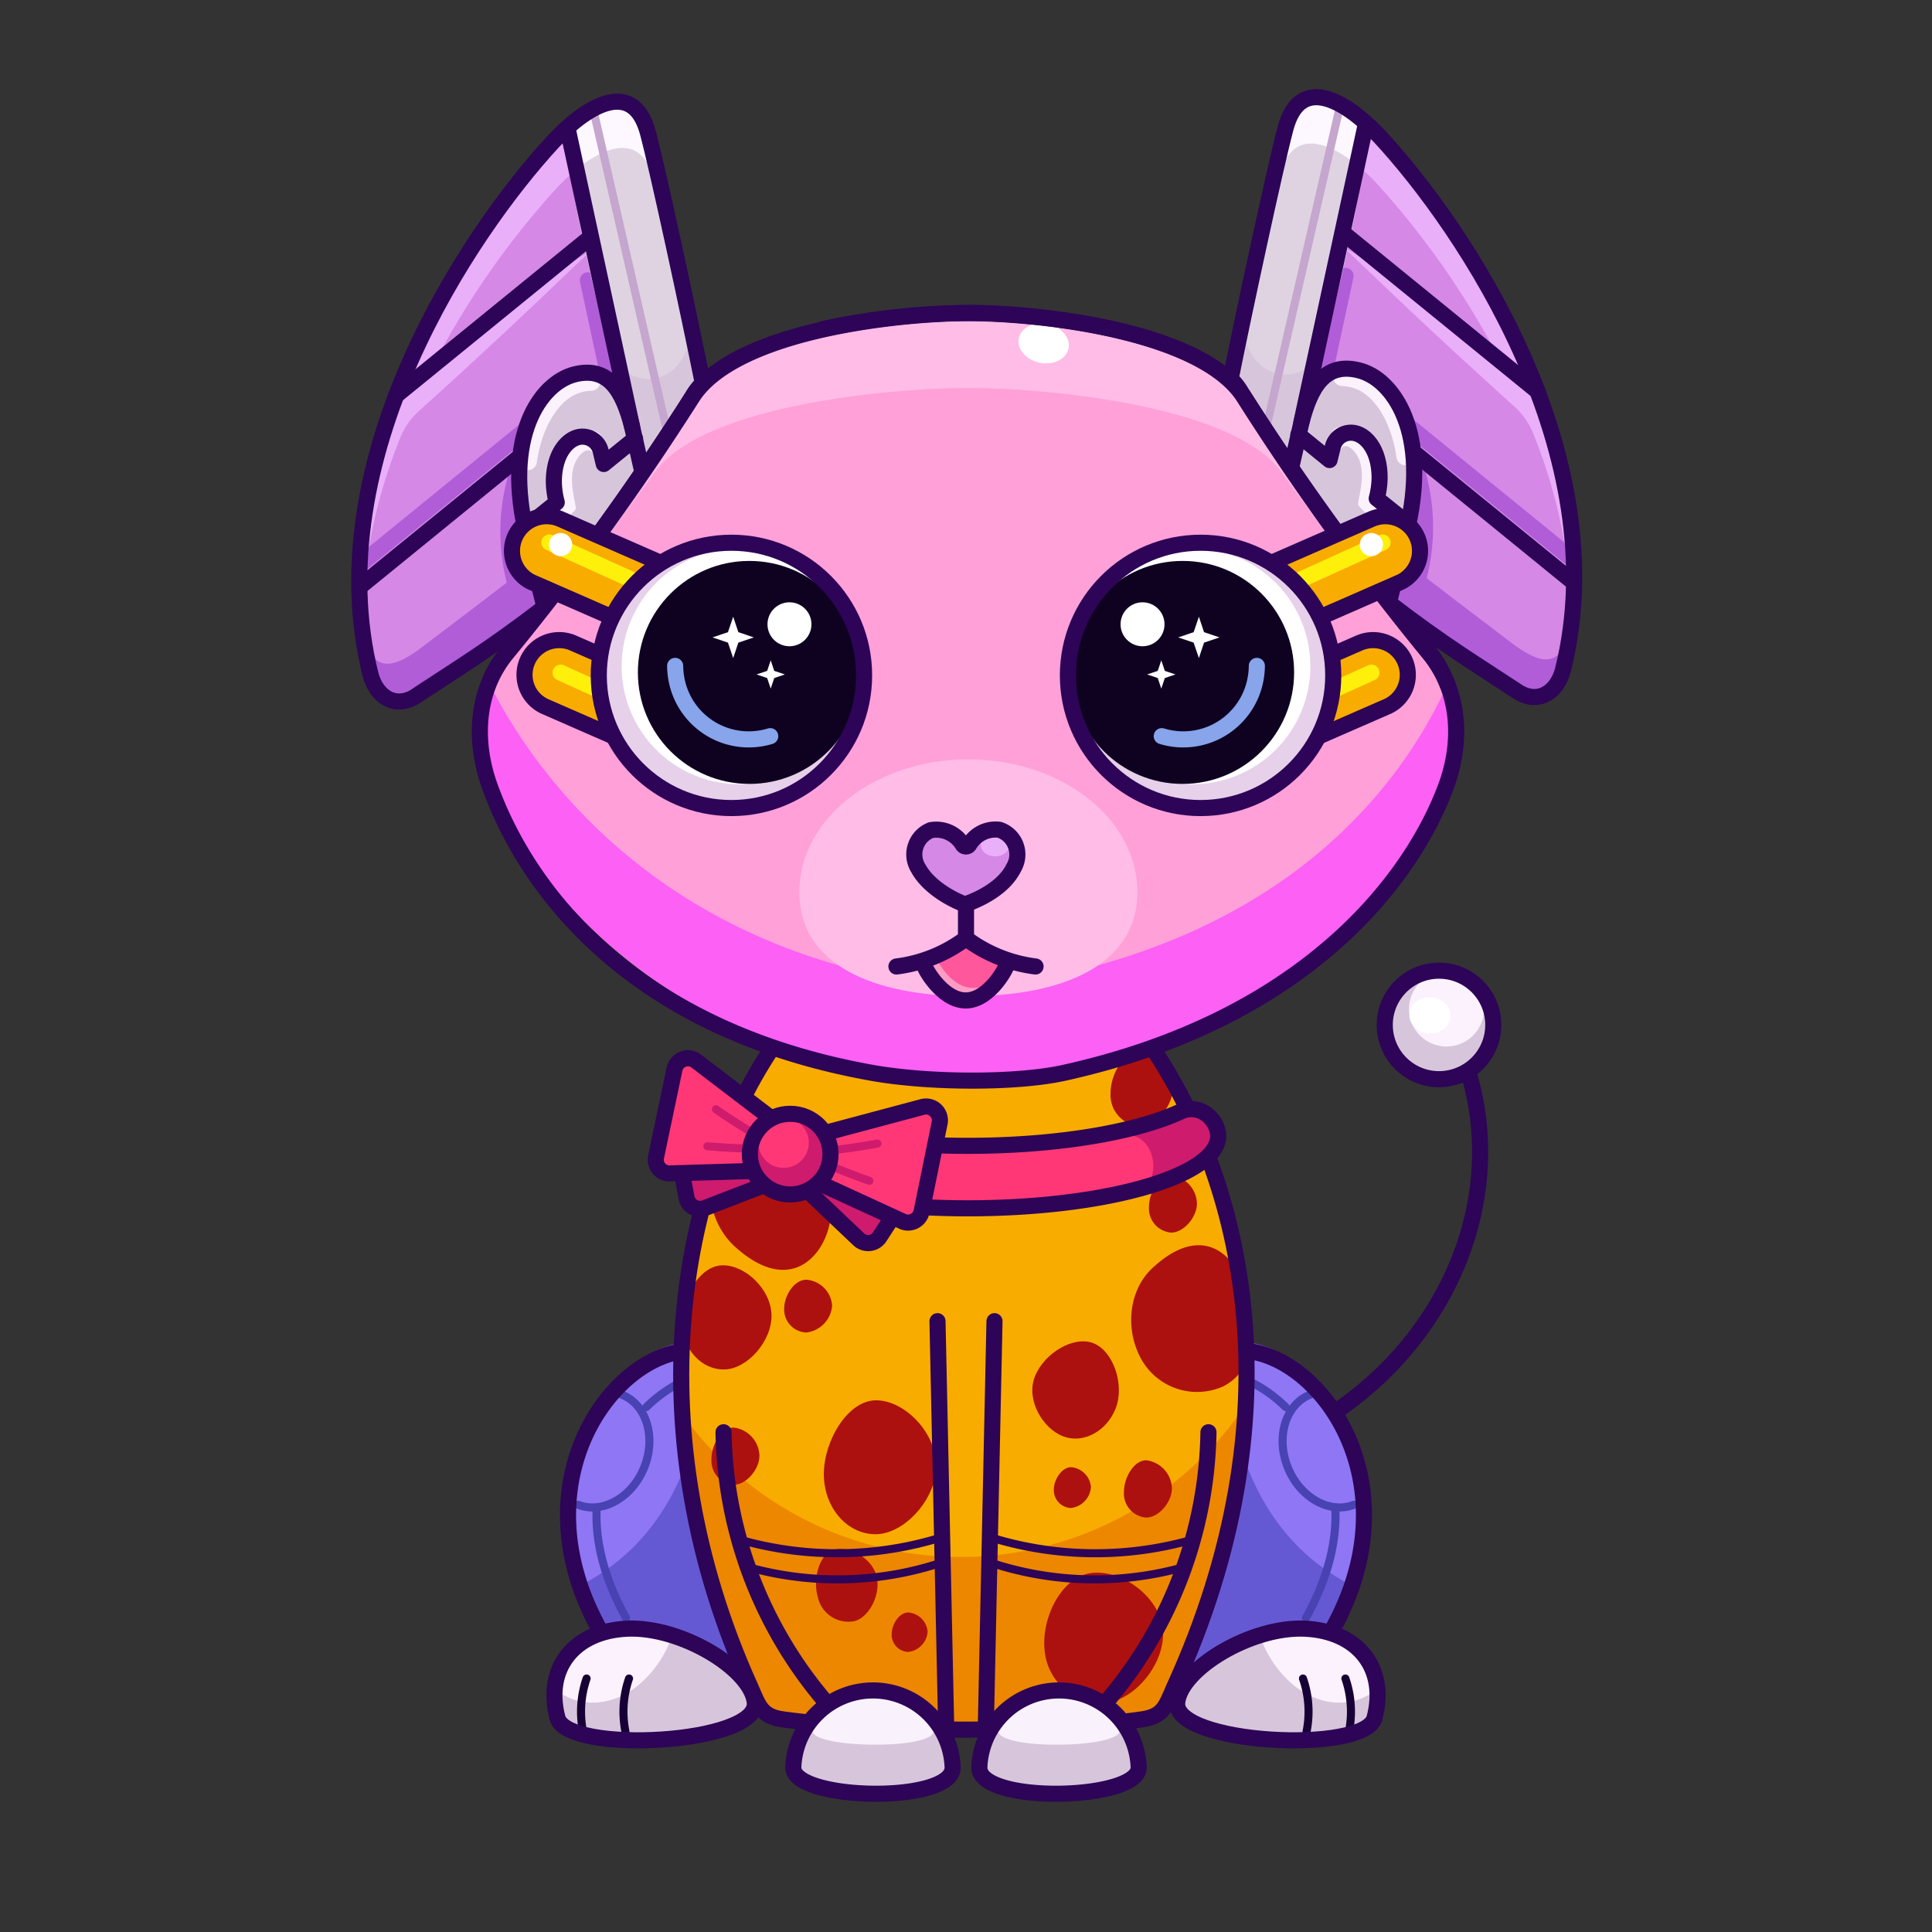 <svg xmlns="http://www.w3.org/2000/svg" viewBox="0 0 240 240">
  <rect x="0" y="0" width="240" height="240" fill="#333333" stroke="none"/>
  <svg id="tail" xmlns="http://www.w3.org/2000/svg" viewBox="0 0 240 240"><defs><style>.prefix_4cXAEk7l3p_cls-1{fill:#d7c6db;}.prefix_4cXAEk7l3p_cls-2{fill:#fcf2fd;}.prefix_4cXAEk7l3p_cls-3{fill:#fff;}.prefix_4cXAEk7l3p_cls-4{fill:none;stroke:#2d0457;stroke-miterlimit:10;stroke-width:2px;}</style></defs><g id="_02" data-name="02"><circle class="prefix_4cXAEk7l3p_cls-1" cx="178.76" cy="127.38" r="6.74"/><circle class="prefix_4cXAEk7l3p_cls-2" cx="179.69" cy="125.34" r="4.66"/><ellipse class="prefix_4cXAEk7l3p_cls-3" cx="177.61" cy="126.13" rx="2.25" ry="2.55" transform="translate(39.68 294.73) rotate(-86.09)"/><path class="prefix_4cXAEk7l3p_cls-4" d="M182.23,132.61c6.3,19.7-6.17,41.33-27.5,48.16"/><circle class="prefix_4cXAEk7l3p_cls-4" cx="178.76" cy="127.32" r="6.74"/></g></svg>
<svg id="ears" xmlns="http://www.w3.org/2000/svg" viewBox="0 0 240 240"><defs><style>.prefix_bYkTBpn6E6_cls-1{fill:#d588e5;}.prefix_bYkTBpn6E6_cls-2,.prefix_bYkTBpn6E6_cls-8,.prefix_bYkTBpn6E6_cls-9{fill:none;stroke-linecap:round;stroke-linejoin:round;}.prefix_bYkTBpn6E6_cls-2{stroke:#b15dd8;}.prefix_bYkTBpn6E6_cls-2,.prefix_bYkTBpn6E6_cls-9{stroke-width:2px;}.prefix_bYkTBpn6E6_cls-3{fill:#eaaff9;}.prefix_bYkTBpn6E6_cls-4{fill:#b15dd8;}.prefix_bYkTBpn6E6_cls-5{fill:#dfd3e2;}.prefix_bYkTBpn6E6_cls-6{fill:#d7c6db;}.prefix_bYkTBpn6E6_cls-7{fill:#fdf8ff;}.prefix_bYkTBpn6E6_cls-8{stroke:#c5a6ce;}.prefix_bYkTBpn6E6_cls-9{stroke:#2d0457;}.prefix_bYkTBpn6E6_prefix_bYkTBpn6E6_cls-10{fill:#fcf2fd;}.prefix_bYkTBpn6E6_prefix_bYkTBpn6E6_cls-11{fill:#c5a6ce;}</style></defs><g id="_02" data-name="02"><g id="_02-2" data-name="02"><g id="_02-3" data-name="02"><path class="prefix_bYkTBpn6E6_cls-1" d="M67.64,75.43c-7,5.36-10.54,7.44-15.93,11-2.62,1.74-5,.08-5.69-2.67C39.36,57,58.3,28.86,68.71,17.6c3.94-4.26,9.91-8.14,11.79-1.06,1.32,5,5.48,24.26,6.93,31.52"/><line class="prefix_bYkTBpn6E6_cls-2" x1="73.03" y1="34.82" x2="75.43" y2="45.99"/><line class="prefix_bYkTBpn6E6_cls-2" x1="44.98" y1="69.92" x2="65.83" y2="52.95"/><path class="prefix_bYkTBpn6E6_cls-3" d="M87.06,45.11c-2.13-9.81-5.53-24.68-6.56-28.57-1.88-7.08-7.85-3.2-11.79,1.06-9.56,10.34-26.3,34.89-23.82,59.57a66.39,66.39,0,0,1,4.86-22.85A8.83,8.83,0,0,1,52.11,51c8.77-7.94,12.78-11.73,21.18-19.76C67.4,34.56,59,41.52,53.65,45.69A104,104,0,0,1,69,23.53c3.94-4.27,9.91-8.15,11.79-1.07.85,3.2,3.29,13.79,5.32,22.92A5.14,5.14,0,0,1,87.06,45.11Z"/><path class="prefix_bYkTBpn6E6_cls-4" d="M78.63,59.32c-9.16,8.29-16.17,13.44-26.19,21.06-5.42,4.12-5.91,1.15-7.85-.75.11,1.1.25,2.19.45,3.29.5,2.8,2.77,4.61,5.5,3,5.61-3.2,9.26-5,16.63-9.92l4.89-4.84C74.08,67.15,76.24,63.17,78.63,59.32Z"/><path class="prefix_bYkTBpn6E6_cls-4" d="M63.86,75.22a25.55,25.55,0,0,1,0-18.34A99.52,99.52,0,0,0,67.56,74.1c0,.09,0,.22,0,.25s-.07-.17,0-.1"/><path class="prefix_bYkTBpn6E6_cls-5" d="M75.78,44.2C77.21,50,78,52.85,79.32,58.76l8-11c-1.45-7.27-5.47-26.26-6.79-31.25-1.69-6.36-6.68-3.87-10.53-.21C71.31,25.74,73.51,35,75.78,44.2Z"/><path class="prefix_bYkTBpn6E6_cls-6" d="M85.88,39.73a7.91,7.91,0,0,1-1.65,5.55c-2.08,2.45-5.29,2.28-7.44.1a4.92,4.92,0,0,1-.61-.79l-.3,0c1.38,5.7,2.09,9,3.38,14.8l8.1-11.72C86.85,45.15,87,44.75,85.88,39.73Z"/><path class="prefix_bYkTBpn6E6_cls-7" d="M87.58,46.05c-1.86-8.52-6-26.22-7.18-30.39-1.64-5.93-6.64-3.57-10.52-.11q.45,3,1,6.08c3.83-3.31,8.61-5.41,10.21.38.94,3.39,3.89,15.78,6,24.86A5.4,5.4,0,0,1,87.58,46.05Z"/><line class="prefix_bYkTBpn6E6_cls-8" x1="73.82" y1="14.14" x2="83" y2="54.19"/><path class="prefix_bYkTBpn6E6_cls-9" d="M67.64,75.43c-7,5.36-10.54,7.44-15.93,11-2.62,1.74-5,.08-5.69-2.67C39.36,57,58.3,28.86,68.71,17.6c3.94-4.26,9.91-8.14,11.79-1.06,1.32,5,5.21,23.1,6.66,30.36"/><path class="prefix_bYkTBpn6E6_prefix_bYkTBpn6E6_cls-10" d="M67.64,75.43,65.52,66.9c-3.16-12.65,1.62-19.34,5.88-20.4h0c4.27-1.06,6,2.2,7.11,6.46L80,59"/><path class="prefix_bYkTBpn6E6_prefix_bYkTBpn6E6_cls-11" d="M73,46.31a6.17,6.17,0,0,0-1.64.19h0c-2.49.62-5.15,3.18-6.31,7.73C66.27,50.36,68.81,46.63,73,46.31Z"/><path class="prefix_bYkTBpn6E6_cls-6" d="M78.51,53c-.83-3.3-2.08-6-4.58-6.55a1.07,1.07,0,0,1,.63.85,1.14,1.14,0,0,1-1,1.24,7.47,7.47,0,0,0-.94.09l-.34.07c.2,0-.21.07-.25.09a6.22,6.22,0,0,0-.71.29l-.19.1,0,0-.32.2c-.23.16-.44.33-.65.5a2.86,2.86,0,0,0-.43.42,9.66,9.66,0,0,0-1,1.29A11.06,11.06,0,0,0,68,52.89a15,15,0,0,0-.64,1.61,16.3,16.3,0,0,0-.68,3,1.12,1.12,0,0,1-2.1.28,28.71,28.71,0,0,0,.64,7.69,1.37,1.37,0,0,1,.28-.21A6.35,6.35,0,0,0,67,63.79a10.13,10.13,0,0,1,1.54-1.46l.08,0a6.53,6.53,0,0,1-.1-.89,15.8,15.8,0,0,1-.07-2.66A6.57,6.57,0,0,1,70,54.62a3.8,3.8,0,0,1,4.19-.94,1.15,1.15,0,0,1,.57,1.48c-.23.52-.84,1.9-1,1.34-.33-.89-1.27-.75-2.08.54-1.39,2.19,0,5.78-.17,6.18-.25.63-4,3.54-4.72,3.94-.22.12-.56-.22-.79-.29l1.72,8.56L79.8,58.55Z"/><line class="prefix_bYkTBpn6E6_cls-9" x1="70.59" y1="16.33" x2="78.51" y2="52.96"/><line class="prefix_bYkTBpn6E6_cls-9" x1="49.21" y1="49.12" x2="73.27" y2="29.53"/><line class="prefix_bYkTBpn6E6_cls-9" x1="44.99" y1="72.66" x2="64.26" y2="56.97"/><path class="prefix_bYkTBpn6E6_cls-9" d="M67.64,75.43,65.52,66.9c-3.16-12.65,1.62-19.34,5.88-20.4h0c4.27-1.06,6,2.2,7.11,6.46l1.22,5.39"/><path class="prefix_bYkTBpn6E6_cls-9" d="M78.89,54.49,75,57.64,74.61,56a2.32,2.32,0,0,0-2.81-1.69h0c-1.43.36-3,2.18-3,5.55a10.46,10.46,0,0,0,.36,2.55h0l-4,3.22"/></g><path class="prefix_bYkTBpn6E6_cls-9" d="M88,47a7.34,7.34,0,0,0-2,2.29A324.81,324.81,0,0,1,63,81.09a14.15,14.15,0,0,0-1.94,3"/></g><g id="_02-4" data-name="02"><g id="_02-5" data-name="02"><path class="prefix_bYkTBpn6E6_cls-1" d="M172.53,74.88c7,5.36,10.55,7.44,15.94,11,2.62,1.73,5,.08,5.69-2.68,6.66-26.79-12.28-54.89-22.69-66.15-3.94-4.26-9.91-8.15-11.79-1.06-1.32,5-5.48,24.25-6.93,31.52"/><line class="prefix_bYkTBpn6E6_cls-2" x1="167.15" y1="34.27" x2="164.75" y2="45.44"/><line class="prefix_bYkTBpn6E6_cls-2" x1="195.2" y1="69.38" x2="174.35" y2="52.4"/><path class="prefix_bYkTBpn6E6_cls-3" d="M153.11,44.56c2.14-9.81,5.54-24.68,6.57-28.56,1.88-7.09,7.85-3.2,11.79,1.06,9.56,10.34,26.3,34.88,23.81,59.57a66.06,66.06,0,0,0-4.85-22.85,8.94,8.94,0,0,0-2.36-3.32c-8.77-7.93-12.78-11.72-21.18-19.76C172.78,34,181.2,41,186.53,45.14A104.87,104.87,0,0,0,171.22,23c-3.94-4.26-9.91-8.14-11.79-1.06-.85,3.19-3.29,13.79-5.32,22.91A5.05,5.05,0,0,0,153.11,44.56Z"/><path class="prefix_bYkTBpn6E6_cls-4" d="M161.55,58.77c9.16,8.3,16.17,13.44,26.19,21.07,5.41,4.11,5.91,1.15,7.85-.75-.11,1.09-.25,2.19-.45,3.29-.5,2.79-2.77,4.61-5.5,3.05-5.61-3.2-9.26-5.05-16.63-9.92l-4.89-4.84C166.1,66.6,163.94,62.62,161.55,58.77Z"/><path class="prefix_bYkTBpn6E6_cls-4" d="M176.32,74.67a25.55,25.55,0,0,0,0-18.34,99.43,99.43,0,0,1-3.71,17.23c0,.09,0,.21,0,.25s.06-.18,0-.1"/><path class="prefix_bYkTBpn6E6_cls-5" d="M164.4,43.65c-1.43,5.84-2.23,8.66-3.54,14.56l-8-11C154.34,40,158.36,21,159.68,16c1.69-6.37,6.68-3.88,10.53-.21C168.87,25.2,166.67,34.42,164.4,43.65Z"/><path class="prefix_bYkTBpn6E6_cls-6" d="M154.3,39.19A7.9,7.9,0,0,0,156,44.73c2.08,2.46,5.29,2.28,7.43.1A4.14,4.14,0,0,0,164,44a1.45,1.45,0,0,0,.3.05c-1.38,5.71-2.09,9-3.38,14.8l-8.1-11.71C153.33,44.61,153.18,44.2,154.3,39.19Z"/><path class="prefix_bYkTBpn6E6_cls-7" d="M152.6,45.5c1.86-8.51,6-26.21,7.18-30.38,1.64-5.94,6.64-3.57,10.52-.12-.3,2-.64,4.06-1,6.08-3.83-3.3-8.61-5.4-10.21.38-.94,3.4-3.89,15.79-5.95,24.87A5.5,5.5,0,0,0,152.6,45.5Z"/><line class="prefix_bYkTBpn6E6_cls-8" x1="166.36" y1="13.6" x2="157.18" y2="53.65"/><path class="prefix_bYkTBpn6E6_cls-9" d="M172.53,74.88c7,5.36,10.55,7.44,15.94,11,2.62,1.73,5,.08,5.69-2.68,6.66-26.79-12.28-54.89-22.69-66.15-3.94-4.26-9.91-8.15-11.79-1.06-1.32,5-5.21,23.09-6.66,30.36"/><path class="prefix_bYkTBpn6E6_prefix_bYkTBpn6E6_cls-10" d="M172.53,74.88l2.13-8.53C177.82,53.7,173,47,168.78,46h0c-4.27-1.06-6,2.2-7.11,6.47l-1.5,6.06"/><path class="prefix_bYkTBpn6E6_prefix_bYkTBpn6E6_cls-11" d="M167.14,45.76a6.62,6.62,0,0,1,1.64.19h0c2.49.63,5.15,3.19,6.31,7.73C173.91,49.82,171.37,46.09,167.14,45.76Z"/><path class="prefix_bYkTBpn6E6_cls-6" d="M161.67,52.42c.83-3.3,2.08-6,4.58-6.55a1.05,1.05,0,0,0-.63.85,1.13,1.13,0,0,0,1,1.23,6,6,0,0,1,.94.1l.34.07c-.2,0,.21.07.24.08a4.55,4.55,0,0,1,.72.3l.19.09,0,0,.32.21a6.24,6.24,0,0,1,.65.5,2.86,2.86,0,0,1,.43.42,9.57,9.57,0,0,1,1,1.28,11.06,11.06,0,0,1,.72,1.32,15.95,15.95,0,0,1,1.32,4.57,1.12,1.12,0,0,0,2.1.28,28.65,28.65,0,0,1-.64,7.69,1.86,1.86,0,0,0-.28-.21,6.31,6.31,0,0,1-1.54-1.42,10.13,10.13,0,0,0-1.54-1.46l-.08,0a6.5,6.5,0,0,0,.1-.9,15.74,15.74,0,0,0,.07-2.66,6.52,6.52,0,0,0-1.51-4.11,3.8,3.8,0,0,0-4.18-.93,1.14,1.14,0,0,0-.57,1.47c.23.52.84,1.91,1.05,1.34.33-.88,1.27-.75,2.08.54,1.39,2.2,0,5.79.17,6.19.25.62,4,3.54,4.72,3.93.22.12.56-.21.79-.28l-1.73,8.55L160.38,58Z"/><line class="prefix_bYkTBpn6E6_cls-9" x1="169.59" y1="15.78" x2="161.67" y2="52.42"/><line class="prefix_bYkTBpn6E6_cls-9" x1="190.97" y1="48.58" x2="166.91" y2="28.99"/><line class="prefix_bYkTBpn6E6_cls-9" x1="195.19" y1="72.12" x2="175.92" y2="56.43"/><path class="prefix_bYkTBpn6E6_cls-9" d="M172.53,74.88l2.13-8.53C177.82,53.7,173,47,168.78,46h0c-4.27-1.06-6,2.2-7.11,6.47l-1.22,5.38"/><path class="prefix_bYkTBpn6E6_cls-9" d="M161.29,54l3.87,3.15.41-1.65a2.32,2.32,0,0,1,2.81-1.68h0c1.43.35,3,2.18,3,5.54a10.54,10.54,0,0,1-.36,2.56h0l4,3.22"/></g><path class="prefix_bYkTBpn6E6_cls-9" d="M152.21,46.5a7.28,7.28,0,0,1,2,2.28,325.25,325.25,0,0,0,23,31.77,14.08,14.08,0,0,1,1.94,3"/></g></g></svg>
<svg id="legs" xmlns="http://www.w3.org/2000/svg" viewBox="0 0 240 240"><defs><style>.prefix_GMn6kaeIQM_cls-1{fill:#8e76f4;}.prefix_GMn6kaeIQM_cls-2,.prefix_GMn6kaeIQM_cls-4,.prefix_GMn6kaeIQM_cls-7{fill:none;stroke-linecap:round;stroke-linejoin:round;}.prefix_GMn6kaeIQM_cls-2{stroke:#4842b2;}.prefix_GMn6kaeIQM_cls-3{fill:#6559d3;}.prefix_GMn6kaeIQM_cls-4{stroke:#2d0457;stroke-width:2px;}.prefix_GMn6kaeIQM_cls-5{fill:#fcf2fd;}.prefix_GMn6kaeIQM_cls-6{fill:#d7c6db;}.prefix_GMn6kaeIQM_cls-7{stroke:#170035;}</style></defs><g id="_01" data-name="01"><path class="prefix_GMn6kaeIQM_cls-1" d="M88.86,166.59a16.87,16.87,0,0,0-4.85.34c-10.34,2.22-21.75,21.25-4.72,41.29l22.64-.21Z"/><path class="prefix_GMn6kaeIQM_cls-2" d="M71.83,186.93c3,1.19,6.73-.91,8.22-4.7s.21-7.82-2.85-9"/><path class="prefix_GMn6kaeIQM_cls-3" d="M88.86,166.59q-.47,0-.93,0c-.33,12.3-4.25,24.25-15.53,30.2a38.22,38.22,0,0,0,6.89,11.46l22.64-.21Z"/><path class="prefix_GMn6kaeIQM_cls-4" d="M88.86,167.62A17.23,17.23,0,0,0,84,168c-10.34,2.23-21.75,21.25-4.72,41.29"/><path class="prefix_GMn6kaeIQM_cls-5" d="M93.76,211.49c.56,5.19-23.31,6.45-24.51,1.91-1.6-6.11,2-10.78,8.67-11.08S93.32,207.29,93.76,211.49Z"/><path class="prefix_GMn6kaeIQM_cls-6" d="M83.5,203.16a13.76,13.76,0,0,1-4.12,6.11c-3.33,2.77-7.49,3-10.46.53a10.59,10.59,0,0,0,.33,3.6c1.2,4.54,25.07,3.28,24.51-1.91C93.44,208.42,88.65,204.78,83.5,203.16Z"/><path class="prefix_GMn6kaeIQM_cls-7" d="M72.87,208.51a12.6,12.6,0,0,0-.45,6.57"/><path class="prefix_GMn6kaeIQM_cls-7" d="M78.14,208.51a12.6,12.6,0,0,0-.45,6.57"/><path class="prefix_GMn6kaeIQM_cls-2" d="M80.28,174.8c2.82-2.78,6.23-4.28,8.8-4.28"/><path class="prefix_GMn6kaeIQM_cls-2" d="M77.78,201c-2.87-5.15-3.86-9.77-3.66-13.75"/><path class="prefix_GMn6kaeIQM_cls-4" d="M93.76,211.49c.56,5.19-23.31,6.45-24.51,1.91-1.6-6.11,2-10.78,8.67-11.08S93.32,207.29,93.76,211.49Z"/><path class="prefix_GMn6kaeIQM_cls-1" d="M151.14,166.59a16.87,16.87,0,0,1,4.85.34c10.34,2.22,21.75,21.25,4.72,41.29L138.07,208Z"/><path class="prefix_GMn6kaeIQM_cls-2" d="M168.17,186.93c-3,1.19-6.73-.91-8.22-4.7s-.21-7.82,2.85-9"/><path class="prefix_GMn6kaeIQM_cls-3" d="M151.14,166.59q.47,0,.93,0c.33,12.3,4.25,24.25,15.53,30.2a38.22,38.22,0,0,1-6.89,11.46L138.07,208Z"/><path class="prefix_GMn6kaeIQM_cls-4" d="M151.14,167.62A17.23,17.23,0,0,1,156,168c10.34,2.23,21.75,21.25,4.72,41.29"/><path class="prefix_GMn6kaeIQM_cls-5" d="M146.24,211.49c-.56,5.19,23.31,6.45,24.51,1.91,1.6-6.11-2-10.78-8.67-11.08S146.68,207.29,146.24,211.49Z"/><path class="prefix_GMn6kaeIQM_cls-6" d="M156.5,203.16a13.76,13.76,0,0,0,4.12,6.11c3.33,2.77,7.49,3,10.46.53a10.59,10.59,0,0,1-.33,3.6c-1.2,4.54-25.07,3.28-24.51-1.91C146.56,208.42,151.35,204.78,156.5,203.16Z"/><path class="prefix_GMn6kaeIQM_cls-7" d="M167.13,208.51a12.6,12.6,0,0,1,.45,6.57"/><path class="prefix_GMn6kaeIQM_cls-7" d="M161.86,208.51a12.6,12.6,0,0,1,.45,6.57"/><path class="prefix_GMn6kaeIQM_cls-2" d="M159.72,174.8c-2.82-2.78-6.23-4.28-8.8-4.28"/><path class="prefix_GMn6kaeIQM_cls-2" d="M162.22,201c2.87-5.15,3.86-9.77,3.66-13.75"/><path class="prefix_GMn6kaeIQM_cls-4" d="M146.24,211.49c-.56,5.19,23.31,6.45,24.51,1.91,1.6-6.11-2-10.78-8.67-11.08S146.68,207.29,146.24,211.49Z"/></g></svg>
<svg id="body" xmlns="http://www.w3.org/2000/svg" viewBox="0 0 240 240"><defs><style>.prefix_6P7hWoGv7q_cls-1{fill:#f9ac00;}.prefix_6P7hWoGv7q_cls-2{fill:#ad110f;}.prefix_6P7hWoGv7q_cls-3{fill:#ed8700;}.prefix_6P7hWoGv7q_cls-4{fill:none;stroke:#2d0457;stroke-linecap:round;stroke-linejoin:round;stroke-width:2px;}</style></defs><g id="_05" data-name="05"><path class="prefix_6P7hWoGv7q_cls-1" d="M97.23,128.28c-12,17.69-17.3,44.53-5.5,77.82.83,2.34,1.64,6.49,4.27,6.86,12.8,1.78,36.28,1.6,47.17,0,2.63-.39,3.36-2.81,4.2-5.16,11.86-33.45,6.54-62.11-5.61-79.78"/><path class="prefix_6P7hWoGv7q_cls-2" d="M103,152.27c1.54-6.5.66-10.25-2.91-12.16a8.17,8.17,0,0,0-10.7,3.17A9.59,9.59,0,0,0,91,154.59C97.71,160.93,102.05,156.44,103,152.27Z"/><path class="prefix_6P7hWoGv7q_cls-2" d="M154.66,160.34c1.5,6.49.67,10.15-2.73,11.89a7.94,7.94,0,0,1-10.25-3.56c-2-3.8-1.35-8.5,1.44-11.11C149.52,151.56,153.69,156.18,154.66,160.34Z"/><path class="prefix_6P7hWoGv7q_cls-2" d="M145.69,135.18c0,2.29-2.18,4.73-4.15,4.73a3.9,3.9,0,0,1-3.58-4.15c0-2.3,1.6-5.08,3.58-5.08S145.69,132.89,145.69,135.18Z"/><path class="prefix_6P7hWoGv7q_cls-2" d="M95.84,163.37c.06,3.22-3,6.69-5.85,6.75s-5.19-2.51-5.25-5.73,2.17-7.16,5-7.21S95.78,160.16,95.84,163.37Z"/><path class="prefix_6P7hWoGv7q_cls-2" d="M148.69,149.48c0,1.77-1.68,3.64-3.2,3.64a3,3,0,0,1-2.76-3.2c0-1.77,1.23-3.91,2.76-3.91A3.63,3.63,0,0,1,148.69,149.48Z"/><path class="prefix_6P7hWoGv7q_cls-2" d="M103.37,162.17a3.64,3.64,0,0,1-3.2,3.36,2.86,2.86,0,0,1-2.76-2.95c0-1.63,1.24-3.61,2.76-3.61A3.48,3.48,0,0,1,103.37,162.17Z"/><path class="prefix_6P7hWoGv7q_cls-2" d="M135.52,184.73a2.82,2.82,0,0,1-2.48,2.6,2.21,2.21,0,0,1-2.13-2.28c0-1.26,1-2.79,2.13-2.79A2.69,2.69,0,0,1,135.52,184.73Z"/><path class="prefix_6P7hWoGv7q_cls-3" d="M119.34,193.41a42.57,42.57,0,0,1-34.26-17.27,111.67,111.67,0,0,0,6.43,30.23c.84,2.35,1.64,6.49,4.27,6.86,12.8,1.79,36.29,1.61,47.18,0,2.63-.39,3.36-2.81,4.19-5.15A112.41,112.41,0,0,0,153.69,176,42.59,42.59,0,0,1,119.34,193.41Z"/><path class="prefix_6P7hWoGv7q_cls-4" d="M96.57,129.23c-12.39,17.69-17.69,48.7-3.31,80.43,1,2.28,1.34,3.56,4,3.93,13.18,1.79,33.36,1.61,44.57,0,2.7-.39,3-1.66,4-3.93,15.38-33.64,9-63-3.5-80.69"/><path class="prefix_6P7hWoGv7q_cls-2" d="M94.34,180.81c0,1.77-1.68,3.64-3.2,3.64a3,3,0,0,1-2.76-3.2c0-1.77,1.23-3.91,2.76-3.91A3.63,3.63,0,0,1,94.34,180.81Z"/><path class="prefix_6P7hWoGv7q_cls-2" d="M144.44,202.35c.45,4-3.24,8.73-7,9.16a7.11,7.11,0,0,1-7.67-6.47c-.45-4,2.07-9.21,5.85-9.64S144,198.35,144.44,202.35Z"/><path class="prefix_6P7hWoGv7q_cls-2" d="M145.58,184.87c0,1.77-1.67,3.65-3.2,3.65a3,3,0,0,1-2.76-3.2c0-1.77,1.24-3.92,2.76-3.92A3.63,3.63,0,0,1,145.58,184.87Z"/><path class="prefix_6P7hWoGv7q_cls-2" d="M135.84,166.86c2.49,1,3.89,5.21,2.75,8.1s-4.08,4.43-6.57,3.45-4.6-4.51-3.47-7.4S133.34,165.88,135.84,166.86Z"/><path class="prefix_6P7hWoGv7q_cls-2" d="M116.29,182.14c0,4.13-4,8.49-7.58,8.45s-6.41-3.42-6.37-7.55,3-9.13,6.54-9.09S116.33,178,116.29,182.14Z"/><path class="prefix_6P7hWoGv7q_cls-2" d="M108.86,195.69c.63,2.2-.79,5.15-2.69,5.69a3.89,3.89,0,0,1-4.58-3c-.64-2.2.14-5.32,2-5.86S108.23,193.48,108.86,195.69Z"/><path class="prefix_6P7hWoGv7q_cls-2" d="M115.23,202.7a2.72,2.72,0,0,1-2.4,2.51,2.13,2.13,0,0,1-2.06-2.2c0-1.22.92-2.7,2.06-2.7A2.6,2.6,0,0,1,115.23,202.7Z"/></g></svg>
<svg id="hands" xmlns="http://www.w3.org/2000/svg" viewBox="0 0 240 240"><defs><style>.prefix_E4Faxw3ooc_cls-1,.prefix_E4Faxw3ooc_cls-2,.prefix_E4Faxw3ooc_cls-5{fill:none;stroke:#2d0457;}.prefix_E4Faxw3ooc_cls-1,.prefix_E4Faxw3ooc_cls-2{stroke-linecap:round;stroke-linejoin:round;}.prefix_E4Faxw3ooc_cls-2,.prefix_E4Faxw3ooc_cls-5{stroke-width:2px;}.prefix_E4Faxw3ooc_cls-3{fill:#d7c6db;}.prefix_E4Faxw3ooc_cls-4{fill:#f9f2fc;}.prefix_E4Faxw3ooc_cls-5{stroke-miterlimit:10;}</style></defs><g id="_02" data-name="02"><g id="_02-2" data-name="02"><path class="prefix_E4Faxw3ooc_cls-1" d="M93.4,194.8a41.14,41.14,0,0,0,23.23-.58"/><path class="prefix_E4Faxw3ooc_cls-1" d="M92.6,191.46a43.91,43.91,0,0,0,24.82-.63"/><path class="prefix_E4Faxw3ooc_cls-2" d="M103.49,212.47a52.91,52.91,0,0,1-13.61-34.55"/><path class="prefix_E4Faxw3ooc_cls-3" d="M118.34,219.58c0,4.55-19.79,4.1-19.79,0a9.9,9.9,0,0,1,19.79,0Z"/><path class="prefix_E4Faxw3ooc_cls-4" d="M116,215c0,2.43-15.09,2.19-15.09,0,0-2.92,3.37-5.28,7.54-5.28S116,212.05,116,215Z"/><path class="prefix_E4Faxw3ooc_cls-5" d="M118.34,219.58c0,4.55-19.79,4.1-19.79,0a9.9,9.9,0,0,1,19.79,0Z"/><line class="prefix_E4Faxw3ooc_cls-2" x1="116.46" y1="164.12" x2="117.56" y2="215.62"/></g><g id="_02-3" data-name="02"><path class="prefix_E4Faxw3ooc_cls-1" d="M146.6,194.8a41.14,41.14,0,0,1-23.23-.58"/><path class="prefix_E4Faxw3ooc_cls-1" d="M147.4,191.46a43.91,43.91,0,0,1-24.82-.63"/><path class="prefix_E4Faxw3ooc_cls-2" d="M136.51,212.47a52.91,52.91,0,0,0,13.61-34.55"/><path class="prefix_E4Faxw3ooc_cls-3" d="M121.66,219.58c0,4.55,19.79,4.1,19.79,0a9.9,9.9,0,0,0-19.79,0Z"/><path class="prefix_E4Faxw3ooc_cls-4" d="M124,215c0,2.43,15.09,2.19,15.09,0,0-2.92-3.37-5.28-7.54-5.28S124,212.05,124,215Z"/><path class="prefix_E4Faxw3ooc_cls-5" d="M121.66,219.58c0,4.55,19.79,4.1,19.79,0a9.9,9.9,0,0,0-19.79,0Z"/><line class="prefix_E4Faxw3ooc_cls-2" x1="123.54" y1="164.12" x2="122.44" y2="215.62"/></g></g></svg>
<svg id="necklace" xmlns="http://www.w3.org/2000/svg" viewBox="0 0 240 240"><defs><style>.prefix_53KYyy943m_cls-1{fill:#ff3776;}.prefix_53KYyy943m_cls-2{fill:#ce1b6d;}.prefix_53KYyy943m_cls-3,.prefix_53KYyy943m_cls-4,.prefix_53KYyy943m_cls-5,.prefix_53KYyy943m_cls-6{fill:none;}.prefix_53KYyy943m_cls-3,.prefix_53KYyy943m_cls-4,.prefix_53KYyy943m_cls-6{stroke:#2d0457;stroke-width:2px;}.prefix_53KYyy943m_cls-3,.prefix_53KYyy943m_cls-5,.prefix_53KYyy943m_cls-6{stroke-miterlimit:10;}.prefix_53KYyy943m_cls-4,.prefix_53KYyy943m_cls-5,.prefix_53KYyy943m_cls-6{stroke-linecap:round;}.prefix_53KYyy943m_cls-4{stroke-linejoin:round;}.prefix_53KYyy943m_cls-5{stroke:#ce1b6d;}</style></defs><g id="_02" data-name="02"><path class="prefix_53KYyy943m_cls-1" d="M150.27,138.76a3.14,3.14,0,0,0-3.62-.67c-5.5,2.55-15.28,4.25-26.43,4.25s-20.94-1.7-26.43-4.25a3.15,3.15,0,0,0-3.63.67,3.46,3.46,0,0,0-1.06,2.34c0,5,13.93,9,31.12,9s31.11-4,31.11-9A3.46,3.46,0,0,0,150.27,138.76Z"/><path class="prefix_53KYyy943m_cls-2" d="M135.05,149c-3.42.4-6.82.75-10.25,1A93.11,93.11,0,0,0,135.05,149Z"/><path class="prefix_53KYyy943m_cls-2" d="M150.27,138.76a3.14,3.14,0,0,0-3.62-.67c-5.5,2.55-15.28,4.25-26.43,4.25s-20.94-1.7-26.43-4.25a3.15,3.15,0,0,0-3.63.67,3.46,3.46,0,0,0-1.06,2.34c0,2.58,3.76,4.91,9.77,6.55-2.61-2.05-2-7.11,1.94-6.61,6.56.83,12.7,2.05,19.36,1.8s13-1,19.51-1.8c3-.38,4.31,3.38,3.2,5.59a2.93,2.93,0,0,1-.68.85c5.64-1.63,9.13-3.89,9.13-6.38A3.46,3.46,0,0,0,150.27,138.76Z"/><path class="prefix_53KYyy943m_cls-3" d="M150.27,138.76a3.14,3.14,0,0,0-3.62-.67c-5.5,2.55-15.28,4.25-26.43,4.25s-20.94-1.7-26.43-4.25a3.15,3.15,0,0,0-3.63.67,3.46,3.46,0,0,0-1.06,2.34c0,5,13.93,9,31.12,9s31.11-4,31.11-9A3.46,3.46,0,0,0,150.27,138.76Z"/><path class="prefix_53KYyy943m_cls-2" d="M99.09,142.24l-13.15-3.1a1.72,1.72,0,0,0-2.08,2l1.42,7.63a1.72,1.72,0,0,0,2.3,1.29l11.73-4.53A1.72,1.72,0,0,0,99.09,142.24Z"/><path class="prefix_53KYyy943m_cls-4" d="M99.09,142.24l-13.15-3.1a1.72,1.72,0,0,0-2.08,2l1.42,7.63a1.72,1.72,0,0,0,2.3,1.29l11.73-4.53A1.72,1.72,0,0,0,99.09,142.24Z"/><path class="prefix_53KYyy943m_cls-1" d="M100.15,142.23,86.49,131.81a1.71,1.71,0,0,0-2.7,1l-2.63,10.45a1.71,1.71,0,0,0,1.58,2.11l16.29,0A1.71,1.71,0,0,0,100.15,142.23Z"/><path class="prefix_53KYyy943m_cls-4" d="M100.15,142.23,86.49,131.81a1.71,1.71,0,0,0-2.7,1l-2.28,10.85a1.71,1.71,0,0,0,1.58,2.11L99,145.3A1.71,1.71,0,0,0,100.15,142.23Z"/><path class="prefix_53KYyy943m_cls-2" d="M99,142.36l13.34,2.14a1.72,1.72,0,0,1,1.17,2.62l-4.23,6.52a1.7,1.7,0,0,1-2.61.31l-9.12-8.66A1.71,1.71,0,0,1,99,142.36Z"/><path class="prefix_53KYyy943m_cls-4" d="M99,142.36l13.34,2.14a1.72,1.72,0,0,1,1.17,2.62l-4.23,6.52a1.7,1.7,0,0,1-2.61.31l-9.12-8.66A1.71,1.71,0,0,1,99,142.36Z"/><path class="prefix_53KYyy943m_cls-1" d="M98,141.94l16.6-4.43a1.72,1.72,0,0,1,2.14,1.92l-2.24,11a1.72,1.72,0,0,1-2.26,1.35l-14.37-6.6A1.71,1.71,0,0,1,98,141.94Z"/><path class="prefix_53KYyy943m_cls-4" d="M98,141.94l16.6-4.43a1.72,1.72,0,0,1,2.14,1.92l-2.24,11a1.72,1.72,0,0,1-2.26,1.35l-14.37-6.6A1.71,1.71,0,0,1,98,141.94Z"/><circle class="prefix_53KYyy943m_cls-2" cx="98.16" cy="143.37" r="5.01"/><circle class="prefix_53KYyy943m_cls-1" cx="97.34" cy="141.95" r="3.13"/><path class="prefix_53KYyy943m_cls-5" d="M88.93,137.79c1.38,1,2.78,1.86,4.22,2.73"/><path class="prefix_53KYyy943m_cls-5" d="M109,142.06c-1.65.3-3.31.55-5,.75"/><path class="prefix_53KYyy943m_cls-5" d="M108,146.69q-2.37-.84-4.69-1.8"/><path class="prefix_53KYyy943m_cls-5" d="M87.87,142.39c1.67.15,3.35.24,5,.29"/><circle class="prefix_53KYyy943m_cls-6" cx="98.16" cy="143.37" r="5.01"/></g></svg>
<svg id="head" xmlns="http://www.w3.org/2000/svg" viewBox="0 0 240 240"><defs><style>.prefix_y2rfoUbBw9_cls-1{fill:#ffa0d9;}.prefix_y2rfoUbBw9_cls-2{fill:#fc60f4;}.prefix_y2rfoUbBw9_cls-3{fill:#ffbce7;}.prefix_y2rfoUbBw9_cls-4{fill:#fff;}.prefix_y2rfoUbBw9_cls-5{fill:none;stroke:#2d0457;stroke-linecap:round;stroke-linejoin:round;stroke-width:2px;}</style></defs><g id="_06" data-name="06"><path class="prefix_y2rfoUbBw9_cls-1" d="M177.9,82.38a3.45,3.45,0,0,1-.77-1.72,327.5,327.5,0,0,1-22.6-31.33c-5.27-8.24-25.48-10.44-34.27-10.43S91.27,41.09,86,49.33A326.87,326.87,0,0,1,63.58,80.44c-1.61,4.3-4.14,5.23-4.47,9.8,0,.28,1.7,4.08,1.72,4.36.55,2.22,1.19,4.43,1.86,6.62,6.13,11.13,19,26,45.66,32.05a55.67,55.67,0,0,0,23.83,0c29.52-6.77,42.2-24.27,47.44-35.55C180.73,92.37,181.29,86.45,177.9,82.38Z"/><path class="prefix_y2rfoUbBw9_cls-2" d="M179.62,85.42c-5.23,11.28-17.9,28.8-47.44,35.57a55.67,55.67,0,0,1-23.83,0c-28.17-6.46-41.94-24.88-47.61-36.16-.46,2.22-1.46,3.13-1.63,5.41,0,.27,1.7,4.09,1.72,4.35.55,2.23,1.19,4.44,1.86,6.64,6.13,11.12,19,25.94,45.66,32a55.67,55.67,0,0,0,23.83,0c29.52-6.77,42.2-24.27,47.44-35.55C180.47,93.58,181,89.11,179.62,85.42Z"/><path class="prefix_y2rfoUbBw9_cls-3" d="M174.89,77.9a335.92,335.92,0,0,1-20.36-28.57c-5.27-8.24-25.48-10.44-34.27-10.43S91.27,41.09,86,49.33C78.26,61.4,71.36,70.69,66.28,77.1c-.28.64-.57,1.27-.86,1.91,4.67-5.55,10.1-12.35,15.94-20.38,6-8.24,28.92-10.43,38.9-10.43s32.92,2.19,38.91,10.43,11.35,14.94,16.05,20.51C175.1,78.73,175,78.31,174.89,77.9Z"/><ellipse class="prefix_y2rfoUbBw9_cls-4" cx="129.64" cy="42.65" rx="2.45" ry="3.15" transform="translate(62.34 161.38) rotate(-78.66)"/><path class="prefix_y2rfoUbBw9_cls-5" d="M132.18,133.27c29.61-6.55,43-23.58,47.46-35.6,2.08-5.67,1.7-11.93-2.16-16.58a326.53,326.53,0,0,1-22.95-31.76c-5.27-8.24-25.48-10.44-34.27-10.43S91.27,41.09,86,49.33A324.81,324.81,0,0,1,63,81.09c-3.85,4.65-4.2,10.89-2.16,16.58,4.63,12.87,17.61,30.26,47.47,35.6C115.56,134.56,126.35,134.56,132.18,133.27Z"/><path class="prefix_y2rfoUbBw9_cls-3" d="M141.29,110.83c0,9.11-9.41,12.92-21,12.92s-21-3.81-21-12.92,9.41-16.5,21-16.5S141.29,101.72,141.29,110.83Z"/><path class="prefix_y2rfoUbBw9_cls-5" d="M179.81,85a14.41,14.41,0,0,0-2.33-3.94,326.53,326.53,0,0,1-22.95-31.76c-5.27-8.24-25.48-10.44-34.27-10.43a88.6,88.6,0,0,0-18,2"/></g></svg>
<svg id="mask" xmlns="http://www.w3.org/2000/svg" viewBox="0 0 240 240"><defs><style>.prefix_0J66eUMuTI_cls-1{fill:#d588e5;}.prefix_0J66eUMuTI_cls-2{fill:#ff9cc4;}.prefix_0J66eUMuTI_cls-3{fill:#ff579c;}.prefix_0J66eUMuTI_cls-4{fill:#eaaff9;}.prefix_0J66eUMuTI_cls-5,.prefix_0J66eUMuTI_cls-6{fill:none;stroke:#2d0457;stroke-width:2px;}.prefix_0J66eUMuTI_cls-5{stroke-miterlimit:10;}.prefix_0J66eUMuTI_cls-6{stroke-linecap:round;stroke-linejoin:round;}</style></defs><g id="_02" data-name="02"><path class="prefix_0J66eUMuTI_cls-1" d="M124.15,103.08a3.78,3.78,0,0,0-3.75,1.85.48.48,0,0,1-.81,0,3.83,3.83,0,0,0-3.94-1.81,3.24,3.24,0,0,0-1.56,4.77c1.35,2.46,4.5,4,5.77,4.45h0s4.51-1.35,6.08-4.56A3.23,3.23,0,0,0,124.15,103.08Z"/><path class="prefix_0J66eUMuTI_cls-2" d="M125.17,119.42c.16.44-2.19,4.86-5.2,4.86s-5.37-4.31-5.25-4.71l5.27-1.78Z"/><path class="prefix_0J66eUMuTI_cls-3" d="M122.22,122.51a5.88,5.88,0,0,0,2.06-1.21,4.33,4.33,0,0,0,.89-1.88L120,116.57l-3.73,2.48C117.27,120.79,119.14,123.5,122.22,122.51Z"/><ellipse class="prefix_0J66eUMuTI_cls-4" cx="123.62" cy="104.96" rx="1.79" ry="1.42"/><path class="prefix_0J66eUMuTI_cls-5" d="M124.15,103.08a3.78,3.78,0,0,0-3.75,1.85.48.48,0,0,1-.81,0,3.83,3.83,0,0,0-3.94-1.81,3.24,3.24,0,0,0-1.56,4.77c1.35,2.46,4.5,4,5.77,4.45h0s4.51-1.35,6.08-4.56A3.23,3.23,0,0,0,124.15,103.08Z"/><line class="prefix_0J66eUMuTI_cls-6" x1="120" y1="116.57" x2="120" y2="113.02"/><path class="prefix_0J66eUMuTI_cls-6" d="M111.36,120.06a18.13,18.13,0,0,0,8.64-3.49"/><path class="prefix_0J66eUMuTI_cls-6" d="M128.64,120.06a18.13,18.13,0,0,1-8.64-3.49"/><path class="prefix_0J66eUMuTI_cls-6" d="M125.17,119.42c.16.44-2.19,4.86-5.2,4.86s-5.37-4.31-5.25-4.71"/></g></svg>
<svg id="eyes" xmlns="http://www.w3.org/2000/svg" viewBox="0 0 240 240"><defs><style>.prefix_CLG5JM6hFL_cls-1{fill:#f9ac00;}.prefix_CLG5JM6hFL_cls-2,.prefix_CLG5JM6hFL_cls-3,.prefix_CLG5JM6hFL_cls-6,.prefix_CLG5JM6hFL_cls-8{fill:none;stroke-width:2px;}.prefix_CLG5JM6hFL_cls-2,.prefix_CLG5JM6hFL_cls-8{stroke:#2d0457;}.prefix_CLG5JM6hFL_cls-2,.prefix_CLG5JM6hFL_cls-3,.prefix_CLG5JM6hFL_cls-6{stroke-linecap:round;stroke-linejoin:round;}.prefix_CLG5JM6hFL_cls-3{stroke:#fff00c;}.prefix_CLG5JM6hFL_cls-4{fill:#fff;}.prefix_CLG5JM6hFL_cls-5{fill:#0f0221;}.prefix_CLG5JM6hFL_cls-6{stroke:#88a4ea;}.prefix_CLG5JM6hFL_cls-7{fill:#e6d0ea;}.prefix_CLG5JM6hFL_cls-8{stroke-miterlimit:10;}</style></defs><g id="_08" data-name="08"><path class="prefix_CLG5JM6hFL_cls-1" d="M95,99.33a4.32,4.32,0,0,0,1.83-8.24L71.29,79.92a4.31,4.31,0,0,0-3.64,7.82L93.22,98.92A4.23,4.23,0,0,0,95,99.33Z"/><path class="prefix_CLG5JM6hFL_cls-1" d="M93.37,83.89a4.32,4.32,0,0,0,1.83-8.23L69.62,64.48A4.31,4.31,0,0,0,66,72.3L91.55,83.48A4.23,4.23,0,0,0,93.37,83.89Z"/><path class="prefix_CLG5JM6hFL_cls-2" d="M95,99.33a4.32,4.32,0,0,0,1.83-8.24L71.29,79.92a4.31,4.31,0,0,0-3.64,7.82L93.22,98.92A4.23,4.23,0,0,0,95,99.33Z"/><line class="prefix_CLG5JM6hFL_cls-3" x1="68.25" y1="67.39" x2="87.96" y2="76.32"/><line class="prefix_CLG5JM6hFL_cls-3" x1="69.64" y1="83.56" x2="89.35" y2="92.49"/><path class="prefix_CLG5JM6hFL_cls-2" d="M93.37,83.89a4.32,4.32,0,0,0,1.83-8.23L69.62,64.48A4.31,4.31,0,0,0,66,72.3L91.55,83.48A4.23,4.23,0,0,0,93.37,83.89Z"/><circle class="prefix_CLG5JM6hFL_cls-4" cx="69.64" cy="67.65" r="1.44"/><circle class="prefix_CLG5JM6hFL_cls-5" cx="87.96" cy="85.01" r="12.51"/><circle class="prefix_CLG5JM6hFL_cls-4" cx="91.19" cy="78.64" r="3.23"/><path class="prefix_CLG5JM6hFL_cls-6" d="M91.46,92.71a7.69,7.69,0,0,1-9.61-5.1,7.91,7.91,0,0,1-.33-2.25"/><circle class="prefix_CLG5JM6hFL_cls-4" cx="90.86" cy="83.9" r="16.48"/><path class="prefix_CLG5JM6hFL_cls-7" d="M101,96.55a16.48,16.48,0,1,1,2.9-23.13A16.5,16.5,0,0,1,101,96.55Zm2.44-22.77a14.65,14.65,0,1,0-2.58,20.56A14.67,14.67,0,0,0,103.41,73.78Z"/><circle class="prefix_CLG5JM6hFL_cls-5" cx="93.09" cy="83.53" r="13.85"/><circle class="prefix_CLG5JM6hFL_cls-4" cx="98.07" cy="77.55" r="2.73"/><path class="prefix_CLG5JM6hFL_cls-6" d="M95.68,91.45a9.13,9.13,0,0,1-11.4-6.06,9.57,9.57,0,0,1-.41-2.67"/><circle class="prefix_CLG5JM6hFL_cls-8" cx="90.86" cy="83.9" r="16.48"/><polygon class="prefix_CLG5JM6hFL_cls-4" points="90.43 78.53 88.51 79.18 90.43 79.83 91.08 81.75 91.72 79.83 93.64 79.18 91.72 78.53 91.08 76.61 90.43 78.53"/><polygon class="prefix_CLG5JM6hFL_cls-4" points="95.3 83.34 93.98 83.78 95.3 84.23 95.74 85.54 96.18 84.23 97.5 83.78 96.18 83.34 95.74 82.03 95.3 83.34"/><path class="prefix_CLG5JM6hFL_cls-1" d="M145,99.33a4.32,4.32,0,0,1-1.83-8.24l25.58-11.17a4.31,4.31,0,1,1,3.64,7.82L146.78,98.92A4.23,4.23,0,0,1,145,99.33Z"/><path class="prefix_CLG5JM6hFL_cls-1" d="M146.63,83.89a4.32,4.32,0,0,1-1.83-8.23l25.58-11.18A4.31,4.31,0,0,1,174,72.3L148.45,83.48A4.23,4.23,0,0,1,146.63,83.89Z"/><path class="prefix_CLG5JM6hFL_cls-2" d="M145,99.33a4.32,4.32,0,0,1-1.83-8.24l25.58-11.17a4.31,4.31,0,1,1,3.64,7.82L146.78,98.92A4.23,4.23,0,0,1,145,99.33Z"/><line class="prefix_CLG5JM6hFL_cls-3" x1="171.75" y1="67.39" x2="152.04" y2="76.32"/><line class="prefix_CLG5JM6hFL_cls-3" x1="170.36" y1="83.56" x2="150.65" y2="92.49"/><path class="prefix_CLG5JM6hFL_cls-2" d="M146.63,83.89a4.32,4.32,0,0,1-1.83-8.23l25.58-11.18A4.31,4.31,0,0,1,174,72.3L148.45,83.48A4.23,4.23,0,0,1,146.63,83.89Z"/><circle class="prefix_CLG5JM6hFL_cls-4" cx="170.36" cy="67.65" r="1.44"/><circle class="prefix_CLG5JM6hFL_cls-5" cx="152.04" cy="85.01" r="12.51"/><circle class="prefix_CLG5JM6hFL_cls-4" cx="148.81" cy="78.64" r="3.23"/><path class="prefix_CLG5JM6hFL_cls-6" d="M148.54,92.71a7.69,7.69,0,0,0,9.61-5.1,7.91,7.91,0,0,0,.33-2.25"/><circle class="prefix_CLG5JM6hFL_cls-4" cx="149.14" cy="83.9" r="16.48"/><path class="prefix_CLG5JM6hFL_cls-7" d="M139,96.55a16.48,16.48,0,1,0-2.9-23.13A16.5,16.5,0,0,0,139,96.55Zm-2.44-22.77a14.65,14.65,0,1,1,2.58,20.56A14.67,14.67,0,0,1,136.59,73.78Z"/><circle class="prefix_CLG5JM6hFL_cls-5" cx="146.91" cy="83.53" r="13.85"/><circle class="prefix_CLG5JM6hFL_cls-4" cx="141.93" cy="77.55" r="2.73"/><path class="prefix_CLG5JM6hFL_cls-6" d="M144.32,91.45a9.13,9.13,0,0,0,11.4-6.06,9.57,9.57,0,0,0,.41-2.67"/><circle class="prefix_CLG5JM6hFL_cls-8" cx="149.14" cy="83.9" r="16.48"/><polygon class="prefix_CLG5JM6hFL_cls-4" points="149.57 78.53 151.49 79.18 149.57 79.83 148.93 81.75 148.28 79.83 146.36 79.18 148.28 78.53 148.93 76.61 149.57 78.53"/><polygon class="prefix_CLG5JM6hFL_cls-4" points="144.7 83.34 146.02 83.78 144.7 84.23 144.26 85.54 143.82 84.23 142.5 83.78 143.82 83.34 144.26 82.03 144.7 83.34"/></g></svg>
</svg>

